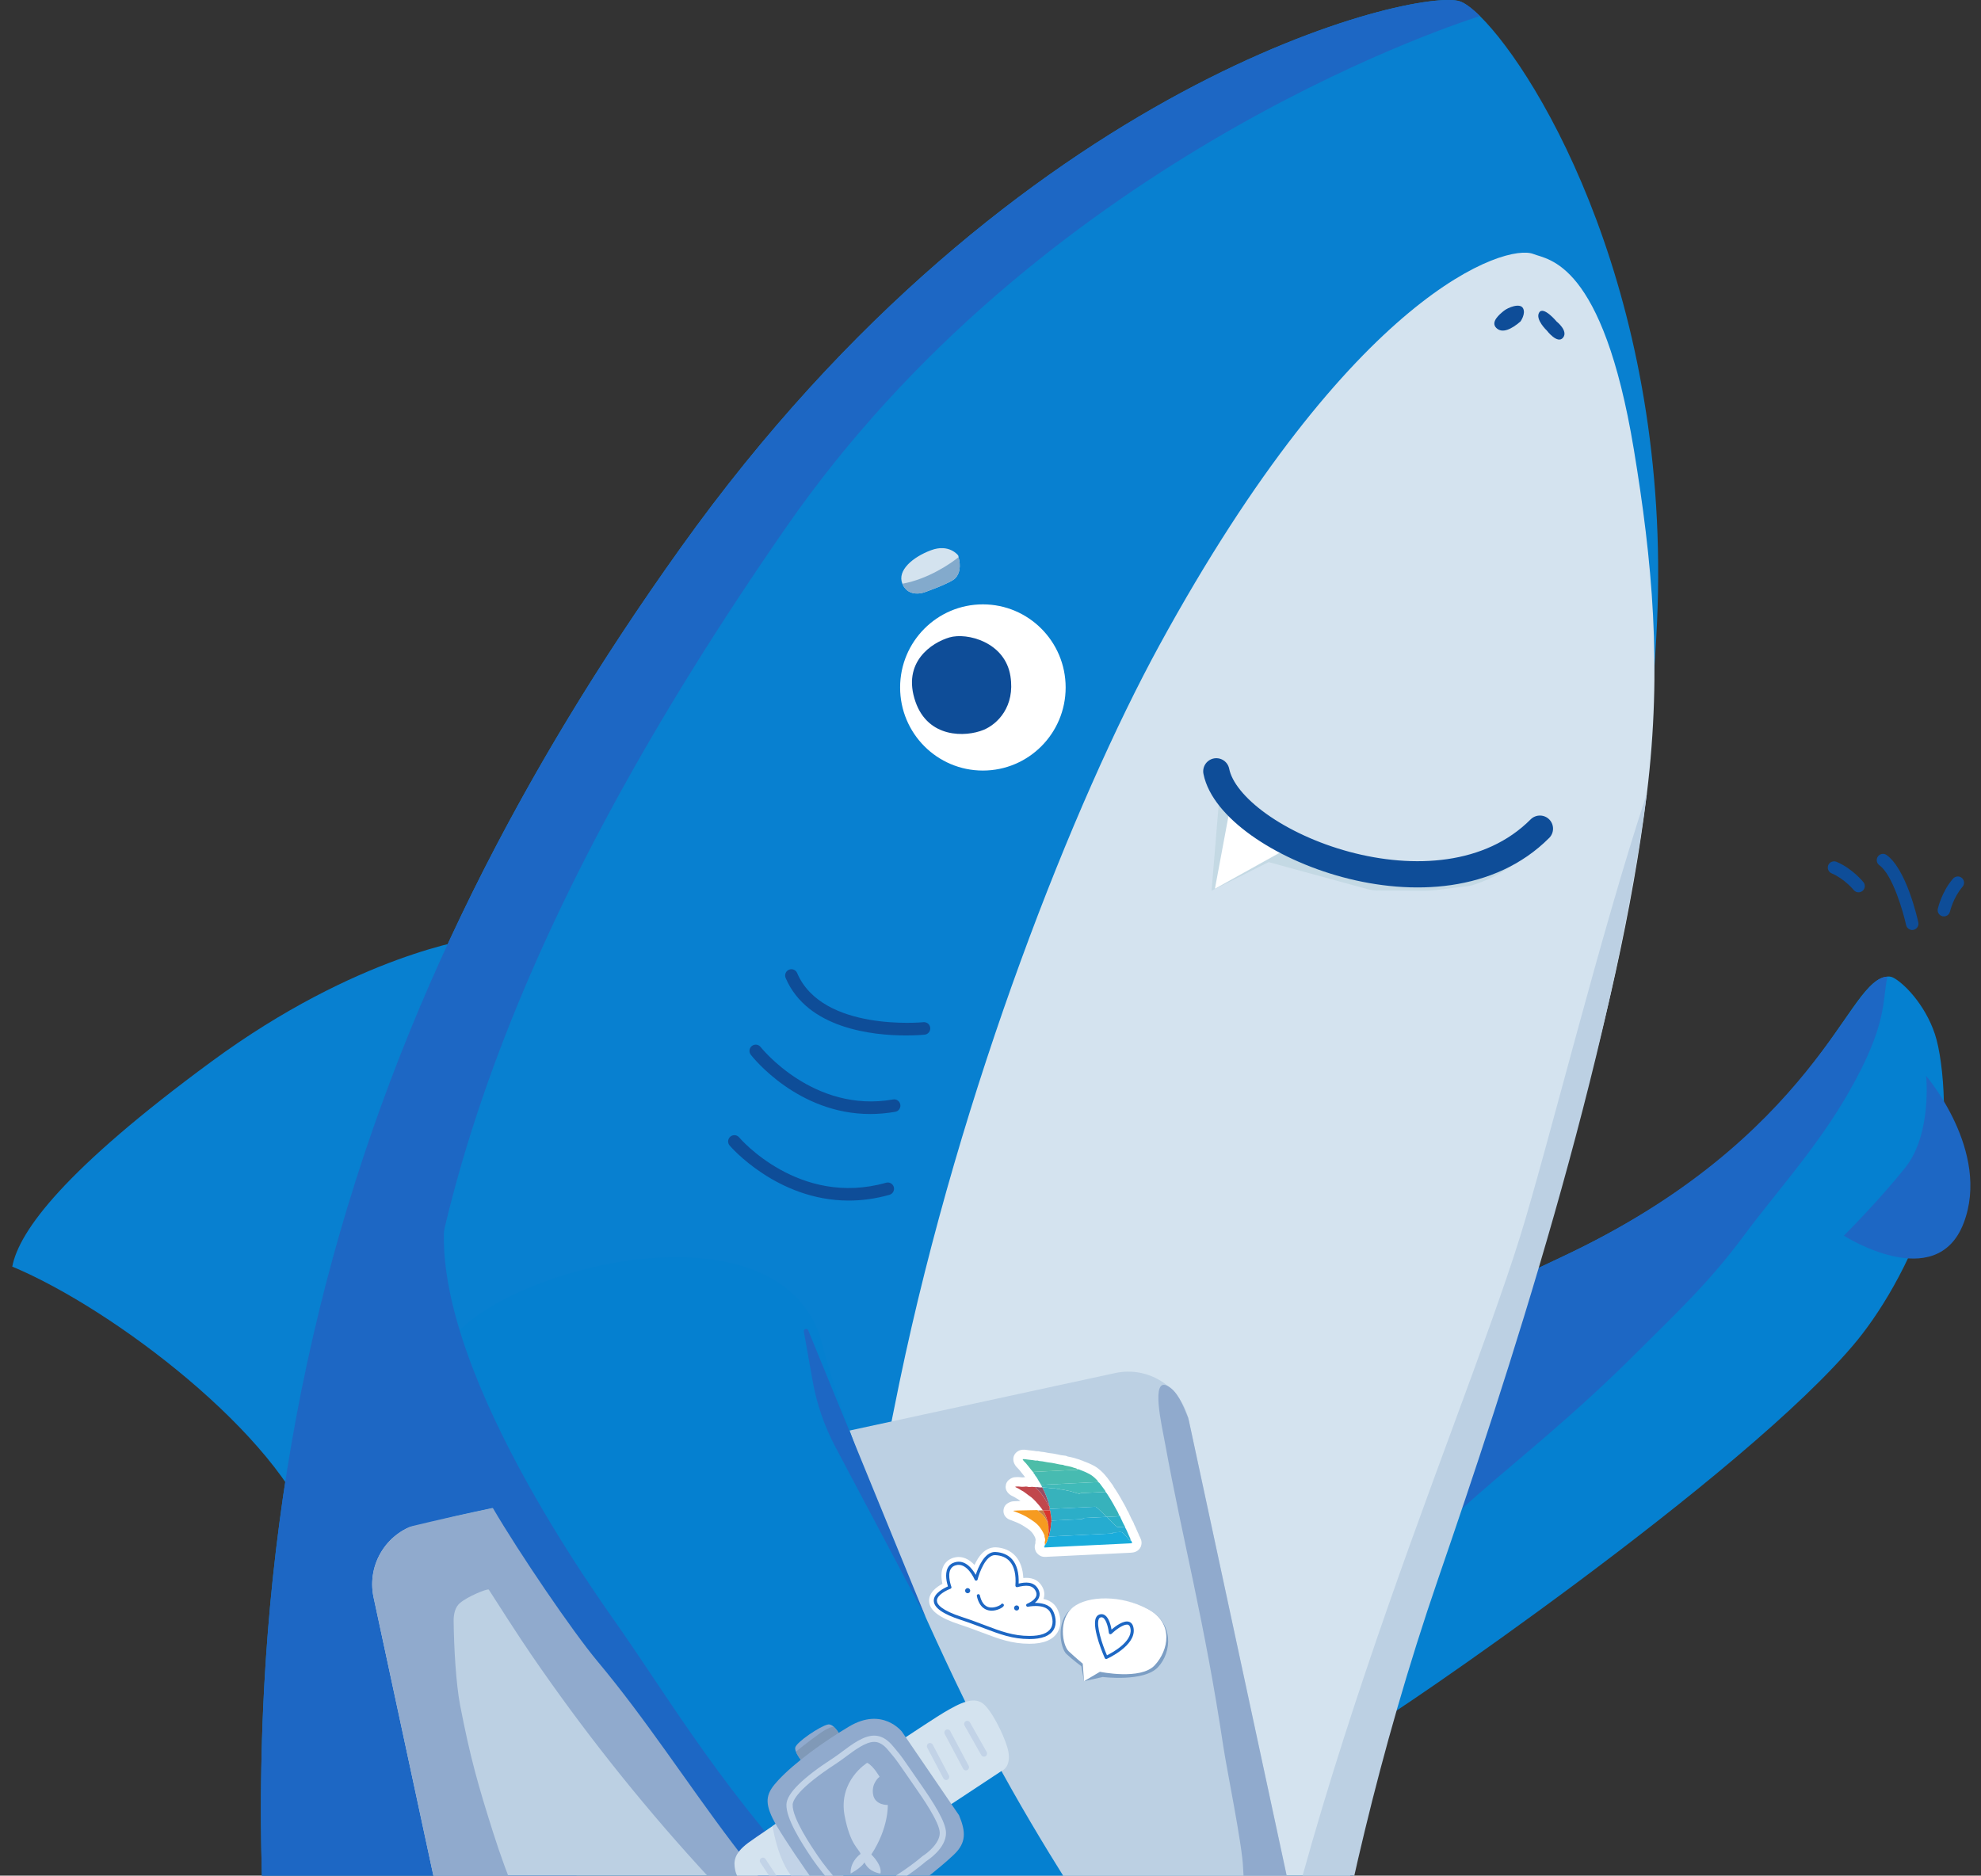 <svg width="151" height="143" viewBox="0 0 151 143" fill="none" xmlns="http://www.w3.org/2000/svg">
<rect x="0" y="0" width="151" height="143" fill="#333333" stroke="none"/>
<g clip-path="url(#clip0_25769_518)">
<path d="M104.834 131.434C105.282 131.396 133.158 112.473 141.581 102.171C143.589 99.696 146.035 95.595 147.486 90.496C148.592 86.608 148.211 81.025 147.486 78.84C146.719 76.531 145.053 74.895 144.282 74.522C144.11 74.436 143.901 74.427 143.644 74.494C140.513 75.239 138.44 86.745 118.996 95.854C108.213 100.909 106.547 102.41 106.547 102.41C106.547 102.41 105.615 114.423 105.091 122.996C104.806 127.755 104.644 131.453 104.834 131.434Z" fill="#0580D0"/>
<path d="M36.069 71.571C36.069 71.571 27.253 72.743 16.103 80.945C4.954 89.146 1.454 93.833 0.935 96.567C8.713 99.821 21.289 109.455 23.882 117.006C29.327 105.68 36.069 71.571 36.069 71.571Z" fill="#0880D0"/>
<path d="M21.642 163.696C21.994 166.325 22.384 168.991 22.841 171.686C25.487 171.734 28.038 171.762 30.503 171.791C32.768 170.807 33.996 169.344 33.996 169.344C33.996 169.344 34.909 170.768 37.422 171.868C38.354 171.877 40.358 172.899 41.253 172.909C44.279 172.928 45.754 172.909 48.805 171.915C51.603 170.52 52.925 168.388 52.925 168.388C52.925 168.388 54.972 170.893 61.091 171.858H61.111C62.948 171.829 64.689 171.81 66.345 171.782C71.456 170.615 75.006 166.564 75.006 166.564C75.006 166.564 76.006 169.373 79.185 171.437C87.874 171.103 92.861 170.664 95.593 170.339C95.593 170.329 95.602 170.329 95.602 170.329C96.363 170.243 96.944 170.156 97.382 170.08C98.248 169.947 98.562 169.861 98.562 169.861C98.562 169.861 100.637 147.726 108.156 124.818C115.674 101.9 125.002 75.609 126.305 47.483C127.438 22.787 117.368 5.719 112.809 1.227C112.172 0.605 111.648 0.223 111.268 0.099C108.156 -0.943 77.557 5.824 51.888 41.758C27.495 75.906 15.046 113.57 21.642 163.696Z" fill="#0880D0"/>
<path d="M105.091 122.995C108.301 116.028 115.271 112.644 124.997 102.88C127.552 100.313 130.2 97.895 132.977 94.138C135.299 90.995 138.543 87.453 140.957 83.21C143.859 78.111 143.469 76.409 143.859 74.469C140.957 74.469 138.44 86.746 118.996 95.853C108.213 100.909 106.547 102.41 106.547 102.41C106.547 102.41 105.615 114.423 105.091 122.995Z" fill="#1D67C4"/>
<path d="M22.841 171.686C24.055 172.491 26.734 173.145 30.503 171.791C32.767 170.807 33.995 169.345 33.995 169.345C33.995 169.345 34.909 170.769 37.412 171.867H37.421C38.354 171.877 40.358 172.899 41.253 172.908C41.224 172.077 40.134 169.966 40.219 168.561C40.477 164.136 62.519 157.102 62.519 157.102C62.519 157.102 33.215 142.002 31.663 118.31C30.103 94.618 39.696 69.359 59.921 40.2C79.089 12.561 109.659 2.23 112.809 1.226C112.172 0.606 111.648 0.223 111.268 0.099C108.155 -0.943 77.556 5.824 51.888 41.758C26.219 77.693 13.771 117.527 22.841 171.686Z" fill="#1D67C4"/>
<path d="M62.395 172.03C64.042 172.097 66.345 171.782 67.678 171.399C72.065 169.928 75.006 166.563 75.006 166.563C75.006 166.563 75.987 169.335 79.118 171.39C85.85 173.547 87.059 173.569 92.536 172.254C93.028 172.136 94.707 170.721 95.135 170.692C95.307 170.568 95.449 170.453 95.592 170.338C95.592 170.329 95.602 170.329 95.602 170.329C96.297 169.756 96.658 169.345 96.658 169.345C96.658 169.345 96.906 169.641 97.382 170.081C97.515 170.204 97.667 170.338 97.838 170.482C98.524 170.434 98.895 170.396 98.895 170.396C98.895 170.396 101.36 139.698 110.735 114.449C116.788 98.126 123.361 78.177 125.531 60.506C126.721 50.834 125.924 42.638 124.535 34.246C122.155 19.891 117.987 19.815 116.883 19.366C114.837 18.544 103.139 22.147 88.359 49.222C81.897 61.073 73.255 82.815 68.563 105.379C62.538 134.385 61.035 165.053 62.395 172.03Z" fill="#D4E3EF"/>
<path d="M68.61 52.413C68.61 55.912 71.435 58.748 74.919 58.748C78.403 58.748 81.228 55.912 81.228 52.413C81.228 48.914 78.403 46.077 74.919 46.077C71.435 46.077 68.61 48.914 68.61 52.413Z" fill="white"/>
<path d="M74.966 55.648C76.031 55.213 77.386 53.869 77.019 51.547C76.609 48.947 73.713 48.206 72.374 48.596C71.034 48.987 68.73 50.474 69.781 53.5C70.753 56.299 73.61 56.202 74.966 55.648Z" fill="#0E4D98"/>
<path d="M68.782 44.504C68.791 44.523 68.791 44.532 68.801 44.552C69.277 45.593 70.448 45.163 70.448 45.163C70.448 45.163 72.484 44.455 72.827 44.074C73.16 43.71 73.246 43.156 73.065 42.478C73.065 42.439 73.055 42.392 73.036 42.344C73.036 42.344 72.351 41.426 70.961 41.952C69.6 42.459 68.363 43.481 68.782 44.504Z" fill="#D4E3EF"/>
<path d="M69.056 78.944C69.859 78.944 70.398 78.893 70.481 78.884C70.742 78.857 70.933 78.622 70.905 78.36C70.879 78.098 70.659 77.908 70.384 77.933C70.309 77.942 62.67 78.665 60.761 74.184C60.658 73.94 60.376 73.828 60.136 73.932C59.895 74.035 59.782 74.316 59.885 74.559C61.539 78.44 66.561 78.944 69.056 78.944Z" fill="#0E4D98"/>
<path d="M66.334 84.933C66.943 84.933 67.579 84.881 68.239 84.764C68.498 84.718 68.671 84.472 68.625 84.211C68.581 83.951 68.332 83.772 68.073 83.824C62.009 84.89 58.019 79.877 57.98 79.827C57.818 79.618 57.52 79.582 57.312 79.744C57.104 79.907 57.067 80.206 57.229 80.415C57.387 80.618 60.806 84.933 66.334 84.933Z" fill="#0E4D98"/>
<path d="M64.698 91.532C65.674 91.532 66.711 91.401 67.799 91.093C68.053 91.02 68.2 90.756 68.129 90.502C68.057 90.248 67.794 90.101 67.541 90.172C60.906 92.052 56.386 86.77 56.341 86.716C56.172 86.514 55.871 86.489 55.67 86.658C55.469 86.829 55.444 87.13 55.613 87.332C55.654 87.382 59.211 91.532 64.698 91.532Z" fill="#0E4D98"/>
<path d="M97.443 64.057L92.908 67.198L93.226 60.886L97.443 64.057Z" fill="white"/>
<path d="M28.475 121.779L36.366 158.506C36.918 161.068 39.43 162.692 41.99 162.148L54.42 159.453L68.125 156.481C68.125 156.49 68.125 156.49 68.135 156.481L73.293 155.372L90.367 151.673L94.888 150.689C97.439 150.135 99.067 147.602 98.514 145.041L90.624 108.323C90.605 108.247 90.587 108.17 90.568 108.094C89.92 105.666 87.484 104.146 85.009 104.681L38.887 114.668L32.101 116.141C29.55 116.695 27.933 119.218 28.475 121.779Z" fill="#BCD0E3"/>
<path d="M45.158 126.644C52.601 135.541 59.549 147.21 68.029 152.935C72.292 155.811 80.211 157.79 84.57 157.36C86.026 157.217 87.083 156.806 87.473 156.06C89.025 153.107 80.564 144.477 72.768 128.068C64.85 111.409 62.718 102.627 62.718 102.627C60.148 92.105 41.875 95.717 35.65 100.859C34.527 101.796 33.804 102.77 33.623 103.726C32.795 108.16 41.094 121.779 45.158 126.644Z" fill="#0580D0"/>
<path d="M93.737 170.778C94.241 170.75 94.707 170.72 95.136 170.692C95.307 170.567 95.449 170.453 95.592 170.339C95.592 170.328 95.602 170.328 95.602 170.328C96.297 169.755 96.659 169.344 96.659 169.344C96.659 169.344 96.906 169.641 97.382 170.08C97.515 170.205 97.667 170.339 97.838 170.481H97.848C98.524 170.434 98.895 170.395 98.895 170.395C98.895 170.395 100.353 147.306 109.634 120.332C114.729 105.521 122.802 81.127 125.531 60.506C122.057 70.932 117.927 87.679 115.865 94.289C110.99 109.926 96.81 141.343 93.737 170.778Z" fill="#BCD0E3"/>
<path d="M117.908 25.204C117.908 25.204 117 24.347 117.324 23.826C117.649 23.305 118.653 24.515 118.653 24.515C118.653 24.515 119.561 25.226 119.14 25.747C118.718 26.267 117.908 25.204 117.908 25.204Z" fill="#0E4D98"/>
<path d="M115.898 24.51C115.898 24.51 116.32 23.924 116.092 23.501C115.865 23.077 114.958 23.436 114.634 23.696C114.31 23.956 113.597 24.542 114.05 24.998C114.504 25.454 115.218 25.095 115.898 24.51Z" fill="#0E4D98"/>
<path d="M94.755 142.436C94.831 144.596 95.49 147.122 92.499 148.472C90.734 149.269 89.18 150.55 86.879 152.433L94.888 150.689C97.439 150.135 99.066 147.602 98.514 145.041L90.624 108.323C90.605 108.246 90.586 108.17 90.567 108.093C90.132 107.017 89.75 106.106 89.043 105.69C87.658 104.877 88.576 108.769 88.805 110.04C90.156 117.475 91.816 123.602 93.242 133.123C93.513 134.938 94.698 140.677 94.755 142.436Z" fill="#90AACD"/>
<path d="M28.475 121.779L36.365 158.506C36.918 161.068 39.43 162.692 41.99 162.148L54.42 159.453C48.86 157.971 44.193 155.454 41.771 149.8C40.105 146.561 38.688 143.187 37.584 139.698C36.442 136.095 35.844 134.002 35.075 130.025C34.756 128.378 34.6 125.588 34.578 123.581C34.572 123.09 34.684 122.496 35.093 122.19C35.615 121.739 37.133 121.098 37.257 121.193C37.862 122.148 39.573 124.809 40.477 126.127C48.243 137.471 57.551 147.717 68.125 156.481C68.125 156.49 68.125 156.49 68.135 156.481L73.293 155.372C73.236 154.856 73.017 154.369 72.608 154.034C69.514 151.511 66.507 148.873 63.624 146.111C53.954 136.841 45.636 126.261 38.887 114.668L32.101 116.141C29.55 116.695 27.933 119.218 28.475 121.779Z" fill="#90AACD"/>
<path d="M45.531 126.644C52.973 135.541 57.914 145.991 68.401 152.935C72.689 155.774 80.583 157.79 84.942 157.359C81.116 156.968 72.736 155.038 66.026 148.185C55.938 137.902 52.107 131.179 47.348 124.296C45.827 122.098 32.525 103.901 33.938 92.618C33.575 94.56 26.096 111.505 28.42 116.212C28.968 117.323 29.26 116.697 37.561 114.959C39.617 118.478 43.667 124.412 45.531 126.644Z" fill="#1D67C4"/>
<path d="M60.613 133.249V133.258C60.607 133.345 60.62 133.44 60.671 133.543C60.819 133.949 61.255 134.431 61.255 134.431L63.882 132.781L64.18 132.588C64.18 132.588 64.139 132.494 64.068 132.362C63.965 132.155 63.774 131.847 63.557 131.654C63.42 131.525 63.265 131.444 63.104 131.479C62.546 131.584 60.684 132.826 60.613 133.249Z" fill="#90AACD"/>
<path d="M60.671 133.543C60.818 133.949 61.254 134.431 61.254 134.431L63.883 132.781L64.152 132.589L64.068 132.362C63.965 132.156 63.774 131.847 63.558 131.654C63.196 131.647 62.665 132.011 61.783 132.672C61.459 132.923 60.995 133.274 60.671 133.543Z" fill="#8099B7"/>
<path d="M56.038 142.566C56.162 143.215 56.685 143.913 57.932 145.261C59.188 146.599 60.187 145.691 60.187 145.691L61.853 144.592L63.09 143.77L76.348 135.016C76.348 135.016 77.081 134.758 76.862 133.544C76.738 132.818 75.872 130.849 75.091 130.027C74.312 129.196 73.102 129.893 71.979 130.543C71.18 131.002 64.49 135.445 60.311 138.255C59.788 138.609 59.302 138.934 58.884 139.22C57.922 139.871 57.246 140.339 57.027 140.501C55.952 141.304 55.904 141.916 56.038 142.566Z" fill="#D4E3EF"/>
<path d="M58.883 139.221C59.008 139.947 59.293 141.218 59.835 142.26C60.445 143.425 61.415 144.286 61.853 144.592L63.09 143.77L60.311 138.255C59.787 138.609 59.302 138.934 58.883 139.221Z" fill="#C2D3E7"/>
<path d="M73.104 138.4L68.75 132.025C68.75 132.025 67.27 130.111 64.721 131.63C62.738 132.811 60.586 134.367 59.325 135.72C58.45 136.66 58.238 137.271 58.886 138.619C59.57 140.04 63.194 145.194 63.813 145.777C64.504 146.428 65.715 146.341 67.486 145.343C69.258 144.345 71.764 142.305 72.715 141.394C73.666 140.483 73.623 139.658 73.104 138.4Z" fill="#90AACD"/>
<path d="M66.622 132.803C67.19 132.803 67.55 133.244 67.841 133.6L67.965 133.75C68.29 134.128 68.562 134.523 69.012 135.18C69.207 135.464 69.433 135.796 69.712 136.193C70.287 137.016 71.633 138.944 71.633 139.746C71.633 140.526 70.702 141.272 70.344 141.494L70.312 141.517C68.793 142.825 65.971 144.497 65.282 144.497C64.721 144.497 63.181 142.738 62.324 141.477C61.843 140.767 60.379 138.609 60.421 137.586C60.433 137.283 60.783 136.371 63.769 134.435C63.983 134.296 64.219 134.12 64.469 133.935C65.146 133.43 65.988 132.803 66.622 132.803ZM65.282 144.975C66.145 144.975 69.102 143.185 70.609 141.891C70.783 141.78 72.109 140.895 72.109 139.746C72.109 138.908 71.144 137.412 70.102 135.919C69.825 135.523 69.598 135.193 69.405 134.91C68.945 134.24 68.668 133.835 68.325 133.438L68.209 133.296C67.892 132.91 67.415 132.325 66.622 132.325C65.831 132.325 64.956 132.976 64.185 133.551C63.944 133.73 63.716 133.9 63.511 134.034C61.178 135.545 59.978 136.735 59.945 137.566C59.901 138.625 61.058 140.458 61.93 141.745C61.953 141.778 64.156 144.975 65.282 144.975Z" fill="#C2D3E7"/>
<path d="M66.101 134.399C66.101 134.399 63.863 135.759 64.385 138.457C64.817 140.691 65.473 140.941 65.595 141.342C64.731 142.014 64.839 142.839 64.839 142.839C64.839 142.839 65.595 142.449 65.897 141.993C66.243 142.755 67.108 142.839 67.108 142.839C67.108 142.839 67.324 142.318 66.416 141.386C67.756 139.346 67.67 137.61 67.67 137.61C67.67 137.61 66.675 137.654 66.546 136.785C66.416 135.918 67.043 135.462 67.043 135.462C67.043 135.462 66.564 134.616 66.101 134.399Z" fill="#C2D3E7"/>
<path d="M75.002 133.93C75.042 133.93 75.082 133.92 75.118 133.899C75.233 133.834 75.273 133.688 75.209 133.574L73.934 131.318C73.87 131.203 73.726 131.164 73.61 131.227C73.496 131.292 73.456 131.438 73.52 131.553L74.794 133.808C74.838 133.886 74.919 133.93 75.002 133.93Z" fill="#C2D3E7"/>
<path d="M73.625 134.976C73.664 134.976 73.701 134.967 73.737 134.949C73.853 134.886 73.897 134.741 73.836 134.625L72.43 131.978C72.369 131.86 72.223 131.819 72.108 131.879C71.992 131.941 71.949 132.086 72.01 132.201L73.415 134.849C73.458 134.93 73.54 134.976 73.625 134.976Z" fill="#C2D3E7"/>
<path d="M72.119 135.71C72.156 135.71 72.194 135.701 72.23 135.682C72.347 135.62 72.39 135.477 72.329 135.359L71.097 133.014C71.035 132.898 70.891 132.853 70.774 132.915C70.658 132.977 70.615 133.121 70.676 133.239L71.908 135.583C71.95 135.663 72.033 135.71 72.119 135.71Z" fill="#C2D3E7"/>
<path d="M59.615 144.311C59.661 144.311 59.706 144.298 59.747 144.271C59.856 144.198 59.886 144.05 59.813 143.94L58.35 141.733C58.277 141.623 58.131 141.595 58.02 141.667C57.91 141.739 57.882 141.888 57.954 141.998L59.417 144.205C59.462 144.274 59.538 144.311 59.615 144.311Z" fill="#C2D3E7"/>
<path d="M78.61 114.152C78.536 114.091 78.451 114.041 78.374 113.983C78.253 113.894 78.137 113.799 78.013 113.714C77.942 113.664 77.852 113.637 77.783 113.584C77.67 113.499 77.538 113.45 77.416 113.384C77.404 113.377 77.395 113.366 77.385 113.358C77.396 113.351 77.405 113.34 77.417 113.338C77.437 113.334 77.458 113.337 77.478 113.334C77.665 113.312 77.848 113.374 78.037 113.35C78.145 113.335 78.256 113.322 78.373 113.362C78.455 113.391 78.562 113.354 78.657 113.356C78.755 113.358 78.852 113.372 78.949 113.38C79.115 113.358 79.277 113.431 79.443 113.395C79.413 113.331 79.382 113.267 79.352 113.204C79.322 113.152 79.296 113.097 79.262 113.047C79.136 112.867 79.061 112.658 78.906 112.494C78.896 112.398 78.772 112.36 78.772 112.258C78.758 112.242 78.742 112.227 78.729 112.21C78.485 111.933 78.286 111.621 78.014 111.364C77.992 111.343 77.986 111.31 77.966 111.288C77.938 111.257 77.947 111.248 77.983 111.245C78.102 111.236 78.219 111.265 78.335 111.278C78.467 111.292 78.602 111.308 78.736 111.323C78.846 111.336 78.954 111.378 79.068 111.349C79.237 111.413 79.422 111.396 79.596 111.439C79.775 111.484 79.961 111.499 80.144 111.525C80.442 111.566 80.726 111.666 81.028 111.683C81.146 111.751 81.285 111.745 81.413 111.78C81.54 111.815 81.676 111.831 81.794 111.883C81.906 111.931 82.043 111.924 82.133 112.018C82.224 112.001 82.291 112.055 82.368 112.082C82.606 112.164 82.835 112.266 83.052 112.384C83.29 112.514 83.528 112.736 83.698 112.936C83.708 112.948 83.701 112.974 83.702 112.993C83.739 113.018 83.785 113.037 83.811 113.071C83.952 113.254 84.089 113.441 84.225 113.629C84.249 113.662 84.257 113.706 84.273 113.745C84.347 113.817 84.395 113.905 84.45 113.989C84.72 114.401 84.953 114.831 85.19 115.26C85.236 115.344 85.267 115.436 85.304 115.525C85.376 115.585 85.399 115.675 85.434 115.752C85.537 115.97 85.633 116.191 85.758 116.398C85.759 116.418 85.753 116.441 85.762 116.456C85.884 116.658 85.962 116.878 86.059 117.09C86.108 117.198 86.176 117.305 86.178 117.43C86.238 117.462 86.263 117.512 86.269 117.576C86.271 117.597 86.296 117.616 86.31 117.637C86.28 117.645 86.25 117.655 86.22 117.661C86.2 117.665 86.178 117.664 86.158 117.665C84.019 117.769 81.879 117.872 79.739 117.976C79.699 117.978 79.656 117.985 79.617 117.979C79.602 117.977 79.577 117.938 79.582 117.928C79.596 117.901 79.622 117.876 79.648 117.855C79.678 117.832 79.562 117.8 79.655 117.785C79.651 117.695 79.612 117.589 79.649 117.517C79.731 117.351 79.587 117.216 79.617 117.064C79.474 116.736 79.296 116.43 79.024 116.181C78.856 116.028 78.664 115.906 78.474 115.781C78.262 115.641 78.04 115.523 77.806 115.422C77.634 115.349 77.458 115.282 77.283 115.213C77.265 115.207 77.246 115.203 77.228 115.198C77.244 115.19 77.26 115.177 77.276 115.175C77.392 115.168 77.508 115.161 77.624 115.158C78.104 115.147 78.583 115.137 79.062 115.129C79.081 115.128 79.099 115.151 79.118 115.163C79.24 115.157 79.363 115.151 79.487 115.145C79.392 115.015 79.305 114.882 79.197 114.759C79.011 114.547 78.829 114.333 78.61 114.152Z" fill="white"/>
<path d="M85.237 116.99L80.372 117.227C80.36 117.16 80.343 117.103 80.33 117.06C80.329 116.962 80.31 116.867 80.271 116.777C80.105 116.393 79.916 116.088 79.685 115.834C79.877 115.778 80.04 115.643 80.129 115.457C80.243 115.22 80.219 114.939 80.065 114.726L80.007 114.645C79.921 114.522 79.833 114.399 79.731 114.284C79.676 114.22 79.623 114.16 79.57 114.1C79.579 114.098 79.59 114.096 79.599 114.094C79.812 114.046 79.992 113.903 80.086 113.707C80.181 113.508 80.181 113.279 80.086 113.081L79.999 112.899C79.993 112.887 79.956 112.819 79.949 112.808C79.917 112.747 79.882 112.686 79.841 112.629C79.811 112.586 79.784 112.533 79.754 112.48C79.703 112.387 79.642 112.277 79.56 112.164C79.679 112.188 79.799 112.204 79.918 112.218L80.046 112.235C80.148 112.25 80.25 112.273 80.351 112.296C80.516 112.333 80.681 112.368 80.85 112.387C80.972 112.431 81.082 112.448 81.164 112.461L81.392 112.512C81.434 112.52 81.475 112.526 81.514 112.542C81.583 112.572 81.659 112.593 81.735 112.612C81.833 112.679 81.946 112.719 82.062 112.731C82.087 112.742 82.11 112.751 82.133 112.759C82.338 112.83 82.53 112.917 82.714 113.015C82.812 113.069 82.935 113.167 83.051 113.288C83.104 113.406 83.189 113.508 83.296 113.582C83.299 113.585 83.303 113.588 83.309 113.591C83.412 113.728 83.514 113.866 83.616 114.006C83.66 114.097 83.723 114.208 83.778 114.261C83.781 114.265 83.851 114.379 83.854 114.382C84.095 114.751 84.306 115.136 84.518 115.52L84.565 115.606C84.582 115.639 84.594 115.673 84.607 115.706C84.609 115.712 84.647 115.803 84.65 115.809C84.677 115.873 84.713 115.933 84.758 115.987L84.837 116.16C84.908 116.313 84.979 116.466 85.059 116.615C85.078 116.691 85.11 116.762 85.157 116.835C85.186 116.884 85.212 116.935 85.237 116.99ZM79.657 118.698C79.703 118.698 79.738 118.694 79.762 118.693L86.193 118.38C86.235 118.378 86.338 118.369 86.378 118.359C86.396 118.356 86.443 118.345 86.489 118.331C86.714 118.263 86.904 118.086 86.977 117.862C87.04 117.667 87.026 117.453 86.928 117.277C86.904 117.213 86.875 117.152 86.838 117.096C86.804 116.988 86.76 116.899 86.728 116.835L86.631 116.615C86.574 116.483 86.518 116.351 86.45 116.222C86.433 116.155 86.406 116.09 86.37 116.029C86.278 115.877 86.205 115.716 86.131 115.555L86.081 115.447C86.046 115.364 86.002 115.255 85.921 115.145C85.88 115.045 85.849 114.977 85.813 114.912L85.768 114.829C85.538 114.412 85.308 113.994 85.047 113.595C84.998 113.518 84.951 113.444 84.896 113.372C84.877 113.327 84.849 113.274 84.812 113.22C84.663 113.014 84.522 112.822 84.376 112.633C84.36 112.612 84.337 112.587 84.31 112.562C84.29 112.532 84.268 112.502 84.243 112.473C84.087 112.29 83.774 111.961 83.391 111.753C83.133 111.614 82.866 111.496 82.601 111.405C82.556 111.383 82.478 111.345 82.376 111.321C82.258 111.264 82.151 111.238 82.085 111.222C81.957 111.172 81.828 111.139 81.696 111.111L81.599 111.088C81.531 111.069 81.456 111.056 81.381 111.045C81.284 110.989 81.179 110.973 81.067 110.967C80.929 110.959 80.796 110.927 80.661 110.896C80.522 110.865 80.384 110.836 80.243 110.815L80.095 110.796C79.986 110.782 79.875 110.77 79.766 110.743C79.661 110.717 79.55 110.703 79.438 110.691C79.396 110.688 79.353 110.687 79.313 110.676C79.222 110.648 79.096 110.634 78.99 110.64C78.909 110.624 78.862 110.616 78.814 110.611L78.41 110.565C78.231 110.538 78.094 110.516 77.927 110.53C77.655 110.551 77.385 110.74 77.285 110.996C77.2 111.215 77.239 111.484 77.369 111.683C77.397 111.733 77.448 111.815 77.533 111.893C77.668 112.019 77.784 112.174 77.903 112.326C77.98 112.424 78.057 112.523 78.138 112.62C78.063 112.623 77.999 112.632 77.946 112.639C77.907 112.646 77.867 112.633 77.828 112.629C77.718 112.618 77.565 112.603 77.394 112.622C77.351 112.623 77.325 112.625 77.283 112.633C77.172 112.655 77.044 112.716 76.955 112.786C76.766 112.913 76.665 113.108 76.654 113.336C76.644 113.562 76.757 113.768 76.933 113.913C76.962 113.937 77.023 113.984 77.056 114.003L77.224 114.089C77.268 114.11 77.314 114.127 77.353 114.157C77.441 114.225 77.534 114.27 77.594 114.3C77.668 114.345 77.729 114.391 77.788 114.437C77.728 114.439 77.668 114.441 77.607 114.442C77.481 114.444 77.356 114.452 77.23 114.461C77.115 114.467 76.972 114.517 76.873 114.576C76.608 114.702 76.471 114.965 76.491 115.259C76.51 115.553 76.733 115.792 77.014 115.881L77.169 115.939C77.288 115.985 77.408 116.031 77.525 116.081C77.725 116.167 77.907 116.264 78.083 116.38C78.28 116.51 78.42 116.599 78.543 116.712C78.681 116.838 78.796 117.001 78.905 117.227C78.914 117.292 78.926 117.349 78.941 117.396C78.921 117.489 78.918 117.576 78.921 117.648C78.919 117.655 78.918 117.662 78.918 117.669C78.843 117.865 78.858 118.097 78.955 118.282C79.058 118.478 79.276 118.647 79.494 118.685C79.558 118.694 79.613 118.698 79.657 118.698Z" fill="white"/>
<path d="M85.305 115.525C85.267 115.437 85.236 115.344 85.189 115.26C84.954 114.831 84.72 114.401 84.451 113.989C84.395 113.905 84.347 113.817 84.273 113.745C83.687 113.773 83.101 113.801 82.515 113.83C82.468 113.832 82.402 113.817 82.375 113.84C82.265 113.933 82.165 113.852 82.063 113.836C81.99 113.825 81.922 113.789 81.849 113.768C81.645 113.706 81.439 113.648 81.225 113.616C81.092 113.595 80.964 113.551 80.826 113.558C80.747 113.486 80.639 113.548 80.545 113.503C80.458 113.463 80.34 113.486 80.237 113.471C80.133 113.458 80.023 113.462 79.927 113.439C79.846 113.42 79.771 113.43 79.694 113.421C79.611 113.412 79.527 113.404 79.444 113.395C79.505 113.518 79.571 113.639 79.624 113.765C79.702 113.946 79.783 114.128 79.839 114.316C79.888 114.479 79.974 114.634 79.964 114.81C79.978 114.823 79.993 114.835 80.007 114.847C80.01 114.899 80.012 114.951 80.015 115.003C80.065 115.04 80.124 115.037 80.184 115.034C80.506 115.017 80.827 115.002 81.149 114.987C81.901 114.95 82.653 114.913 83.406 114.877C83.463 114.875 83.519 114.864 83.575 114.911C83.852 115.143 84.1 115.403 84.365 115.649L84.406 115.647C84.661 115.634 84.917 115.62 85.173 115.61C85.238 115.607 85.29 115.593 85.305 115.525Z" fill="#37B2BC"/>
<path d="M84.406 115.647L84.364 115.649C83.805 115.676 83.245 115.703 82.685 115.731C82.641 115.733 82.578 115.738 82.558 115.765C82.506 115.83 82.44 115.819 82.374 115.823C81.63 115.859 80.886 115.895 80.141 115.931L80.147 116.048C80.134 116.062 80.121 116.075 80.108 116.089C80.112 116.199 80.101 116.309 80.091 116.42C80.074 116.602 80.03 116.776 79.986 116.951C79.97 117.016 79.963 117.082 79.953 117.148C81.032 117.096 82.111 117.043 83.19 116.991C83.695 116.967 84.2 116.942 84.705 116.917C84.745 116.915 84.817 116.914 84.819 116.902C84.845 116.782 84.945 116.837 85.012 116.827C85.093 116.814 85.177 116.822 85.257 116.811C85.423 116.791 85.579 116.786 85.66 116.964C85.669 116.986 85.698 117 85.719 117.017C85.833 117.112 85.921 117.227 86.013 117.34C86.05 117.385 86.092 117.451 86.178 117.43C86.177 117.305 86.108 117.198 86.059 117.09C85.962 116.878 85.884 116.658 85.762 116.456C85.753 116.441 85.759 116.418 85.758 116.399C85.595 116.407 85.431 116.411 85.269 116.425C85.196 116.43 85.141 116.417 85.089 116.366C84.945 116.225 84.787 116.097 84.655 115.947C84.587 115.87 84.511 115.802 84.44 115.73C84.42 115.709 84.416 115.674 84.406 115.647Z" fill="#26ACD0"/>
<path d="M86.178 117.43C86.092 117.451 86.05 117.385 86.013 117.34C85.921 117.227 85.833 117.112 85.719 117.017C85.698 117 85.669 116.986 85.66 116.964C85.579 116.786 85.423 116.791 85.258 116.811C85.177 116.822 85.093 116.814 85.012 116.826C84.945 116.836 84.845 116.782 84.819 116.903C84.817 116.914 84.745 116.915 84.705 116.917C84.2 116.942 83.695 116.966 83.19 116.991C82.111 117.043 81.032 117.096 79.953 117.148L79.912 117.149C79.901 117.203 79.896 117.257 79.877 117.308C79.816 117.471 79.77 117.643 79.655 117.785C79.562 117.8 79.678 117.832 79.648 117.855C79.622 117.876 79.597 117.901 79.582 117.928C79.577 117.938 79.602 117.977 79.617 117.979C79.657 117.985 79.699 117.978 79.739 117.976C81.879 117.872 84.019 117.769 86.158 117.665C86.179 117.664 86.2 117.665 86.22 117.661C86.251 117.655 86.28 117.645 86.31 117.637C86.296 117.616 86.272 117.597 86.269 117.576C86.263 117.512 86.238 117.462 86.178 117.43Z" fill="#1AACDB"/>
<path d="M78.772 112.259C78.773 112.36 78.896 112.399 78.907 112.495C79.061 112.658 79.135 112.868 79.262 113.048C79.296 113.096 79.323 113.152 79.352 113.204C80.802 113.134 82.252 113.064 83.702 112.993C83.701 112.974 83.709 112.949 83.698 112.936C83.527 112.737 83.29 112.514 83.052 112.385C82.835 112.267 82.606 112.165 82.369 112.082C82.291 112.055 82.224 112.001 82.133 112.018C82.112 112.094 82.044 112.059 82 112.061C81.003 112.112 80.005 112.16 79.008 112.208C78.939 112.211 78.871 112.213 78.802 112.22C78.791 112.221 78.782 112.245 78.772 112.259Z" fill="#47BBB1"/>
<path d="M83.702 112.993C82.252 113.064 80.802 113.134 79.352 113.205C79.383 113.268 79.413 113.331 79.444 113.395C79.527 113.403 79.61 113.412 79.694 113.422C79.771 113.43 79.846 113.421 79.927 113.44C80.022 113.462 80.133 113.458 80.237 113.472C80.34 113.486 80.458 113.463 80.545 113.504C80.64 113.548 80.746 113.486 80.826 113.558C80.963 113.551 81.092 113.595 81.225 113.615C81.439 113.649 81.645 113.706 81.85 113.768C81.922 113.789 81.99 113.825 82.064 113.836C82.165 113.851 82.265 113.933 82.374 113.84C82.403 113.816 82.467 113.833 82.515 113.83C83.101 113.801 83.687 113.773 84.273 113.744C84.257 113.706 84.249 113.662 84.225 113.629C84.09 113.441 83.952 113.255 83.811 113.071C83.785 113.037 83.739 113.019 83.702 112.993Z" fill="#40BAB8"/>
<path d="M78.772 112.259C78.782 112.245 78.791 112.221 78.802 112.22C78.871 112.213 78.939 112.211 79.008 112.208C80.005 112.16 81.003 112.112 82 112.061C82.044 112.059 82.112 112.094 82.133 112.018C82.043 111.924 81.906 111.932 81.795 111.883C81.676 111.83 81.54 111.814 81.413 111.779C81.285 111.744 81.146 111.751 81.028 111.682C80.726 111.666 80.441 111.567 80.144 111.525C79.961 111.5 79.775 111.484 79.595 111.439C79.422 111.395 79.237 111.412 79.068 111.349C78.954 111.377 78.846 111.336 78.736 111.323C78.602 111.308 78.467 111.291 78.334 111.277C78.219 111.266 78.102 111.235 77.983 111.245C77.947 111.248 77.938 111.258 77.965 111.288C77.986 111.31 77.993 111.344 78.014 111.364C78.286 111.621 78.485 111.932 78.728 112.211C78.743 112.227 78.757 112.243 78.772 112.259Z" fill="#4DBDA8"/>
<path d="M79.655 117.786C79.77 117.643 79.816 117.472 79.878 117.308C79.897 117.257 79.901 117.203 79.912 117.15C79.875 117.011 79.941 116.876 79.933 116.739C79.928 116.623 79.912 116.507 79.92 116.392C79.928 116.275 79.861 116.175 79.86 116.062C79.78 116.047 79.83 115.985 79.813 115.948C79.799 115.938 79.778 115.932 79.772 115.918C79.663 115.689 79.508 115.496 79.301 115.337C79.233 115.286 79.178 115.221 79.117 115.163C79.099 115.151 79.081 115.128 79.063 115.129C78.583 115.137 78.104 115.147 77.624 115.158C77.508 115.161 77.392 115.168 77.277 115.175C77.26 115.177 77.244 115.19 77.229 115.198C77.247 115.203 77.266 115.207 77.283 115.213C77.457 115.282 77.634 115.349 77.806 115.422C78.039 115.523 78.262 115.641 78.474 115.781C78.664 115.906 78.856 116.028 79.024 116.181C79.296 116.431 79.474 116.736 79.616 117.064C79.587 117.216 79.731 117.351 79.648 117.517C79.613 117.59 79.65 117.695 79.655 117.786Z" fill="#F69B20"/>
<path d="M80.015 115.003C80.012 114.951 80.01 114.899 80.007 114.848C79.993 114.835 79.978 114.823 79.965 114.81C79.901 114.753 79.868 114.678 79.829 114.606C79.735 114.43 79.649 114.248 79.529 114.089C79.359 113.863 79.197 113.629 78.969 113.45C78.953 113.437 78.955 113.404 78.95 113.38C78.852 113.372 78.754 113.358 78.657 113.356C78.561 113.354 78.456 113.391 78.373 113.362C78.257 113.322 78.146 113.335 78.038 113.35C77.848 113.374 77.665 113.312 77.478 113.334C77.458 113.337 77.437 113.334 77.417 113.338C77.406 113.34 77.396 113.351 77.385 113.358C77.396 113.366 77.404 113.377 77.415 113.384C77.538 113.45 77.67 113.499 77.782 113.584C77.851 113.637 77.941 113.664 78.013 113.714C78.137 113.799 78.253 113.894 78.374 113.984C78.451 114.041 78.536 114.091 78.611 114.152C78.829 114.333 79.011 114.547 79.197 114.759C79.305 114.882 79.392 115.015 79.486 115.145C79.665 115.15 79.843 115.153 80.022 115.158C80.02 115.106 80.017 115.054 80.015 115.003Z" fill="#C1474C"/>
<path d="M84.406 115.647C84.416 115.674 84.42 115.709 84.44 115.73C84.511 115.802 84.587 115.87 84.655 115.947C84.787 116.097 84.945 116.225 85.089 116.366C85.141 116.417 85.196 116.43 85.269 116.425C85.431 116.411 85.595 116.407 85.758 116.399C85.633 116.191 85.537 115.97 85.434 115.752C85.398 115.676 85.376 115.585 85.305 115.525C85.289 115.593 85.238 115.607 85.172 115.61C84.917 115.621 84.661 115.634 84.406 115.647Z" fill="#2BB0C8"/>
<path d="M78.949 113.38C78.955 113.404 78.952 113.436 78.968 113.45C79.197 113.63 79.36 113.863 79.529 114.089C79.648 114.248 79.736 114.43 79.829 114.606C79.868 114.679 79.901 114.753 79.964 114.81C79.974 114.634 79.887 114.478 79.839 114.316C79.783 114.128 79.702 113.946 79.625 113.765C79.571 113.639 79.504 113.518 79.443 113.395C79.277 113.431 79.115 113.358 78.949 113.38Z" fill="#994C62"/>
<path d="M79.117 115.163C79.178 115.221 79.233 115.286 79.301 115.337C79.508 115.495 79.663 115.689 79.772 115.918C79.778 115.931 79.799 115.937 79.813 115.947C79.806 115.885 79.81 115.818 79.788 115.76C79.704 115.548 79.619 115.336 79.487 115.145C79.363 115.151 79.241 115.157 79.117 115.163Z" fill="#C67E44"/>
<path d="M80.015 115.003C80.017 115.054 80.02 115.106 80.022 115.158C80.034 115.162 80.055 115.165 80.056 115.17C80.068 115.343 80.091 115.513 80.127 115.684C80.144 115.764 80.137 115.848 80.142 115.932C80.886 115.895 81.63 115.859 82.375 115.823C82.44 115.819 82.506 115.83 82.557 115.765C82.578 115.738 82.641 115.733 82.685 115.731C83.245 115.702 83.805 115.676 84.365 115.648C84.1 115.403 83.852 115.143 83.575 114.911C83.519 114.864 83.463 114.875 83.406 114.877C82.653 114.913 81.901 114.95 81.148 114.987C80.827 115.002 80.506 115.017 80.184 115.034C80.124 115.037 80.065 115.04 80.015 115.003Z" fill="#2CAEC8"/>
<path d="M80.141 115.931C80.138 115.848 80.144 115.764 80.127 115.684C80.091 115.514 80.068 115.343 80.056 115.17C80.055 115.165 80.033 115.162 80.022 115.158C79.843 115.154 79.665 115.15 79.486 115.145C79.618 115.336 79.705 115.548 79.788 115.761C79.811 115.818 79.805 115.885 79.813 115.947C79.893 115.962 79.843 116.025 79.86 116.062C79.861 116.175 79.928 116.274 79.919 116.392C79.912 116.507 79.927 116.623 79.933 116.739C79.941 116.877 79.876 117.011 79.912 117.15L79.953 117.148C79.964 117.082 79.969 117.016 79.986 116.951C80.03 116.776 80.073 116.602 80.091 116.42C80.101 116.309 80.111 116.199 80.108 116.089C80.121 116.075 80.134 116.062 80.147 116.048L80.141 115.931Z" fill="#D9352D"/>
<path d="M79.86 116.062C79.843 116.024 79.892 115.961 79.814 115.947C79.831 115.984 79.781 116.047 79.86 116.062Z" fill="#C67E44"/>
<path d="M77.518 120.888C77.644 119.114 76.836 118.488 75.867 118.445C74.899 118.402 74.403 120.39 74.403 120.39C74.403 120.39 73.806 118.942 72.816 119.223C71.825 119.505 72.406 121.018 72.406 121.018C72.406 121.018 69.393 122.124 73.293 123.395C75.533 124.126 76.677 124.844 78.475 124.844C80.827 124.844 80.395 123.309 80.152 122.855C79.734 122.078 78.337 122.381 78.337 122.381C78.337 122.381 79.42 121.973 79.05 121.246C78.749 120.652 78.119 120.736 77.518 120.888Z" fill="white"/>
<path d="M78.939 122.799C79.267 122.799 79.616 122.865 79.733 123.082C79.809 123.225 79.97 123.658 79.798 123.948C79.637 124.218 79.167 124.366 78.474 124.366C77.293 124.366 76.414 124.033 75.199 123.573C74.678 123.375 74.106 123.159 73.439 122.941C71.85 122.423 71.772 122.035 71.771 122.032C71.769 121.916 72.163 121.616 72.569 121.466L73.022 121.3L72.85 120.847C72.766 120.625 72.636 120.081 72.768 119.818C72.794 119.766 72.833 119.715 72.946 119.683C73.488 119.522 73.96 120.564 73.964 120.575L74.516 121.89L74.865 120.507C75.031 119.848 75.477 118.945 75.845 118.922C76.218 118.939 76.506 119.059 76.701 119.279C76.976 119.59 77.094 120.134 77.042 120.854L76.996 121.511L77.633 121.352C78.4 121.159 78.538 121.287 78.627 121.464C78.661 121.531 78.651 121.557 78.645 121.573C78.594 121.708 78.335 121.87 78.168 121.935L78.436 122.849C78.562 122.822 78.747 122.799 78.939 122.799ZM78.474 125.322C79.546 125.322 80.266 125.024 80.615 124.438C80.975 123.832 80.816 123.085 80.571 122.629C80.34 122.198 79.941 121.992 79.538 121.903C79.642 121.62 79.621 121.318 79.474 121.029C79.128 120.349 78.516 120.256 78.001 120.31C77.967 119.606 77.769 119.048 77.411 118.643C77.044 118.229 76.518 117.996 75.888 117.967C75.065 117.969 74.582 118.656 74.28 119.314C73.89 118.887 73.348 118.576 72.687 118.763C72.338 118.863 72.072 119.079 71.917 119.391C71.696 119.832 71.752 120.376 71.834 120.752C71.399 120.981 70.808 121.412 70.82 122.049C70.833 122.765 71.572 123.337 73.146 123.851C73.797 124.063 74.355 124.274 74.863 124.467C76.123 124.945 77.12 125.322 78.474 125.322Z" fill="white"/>
<path d="M78.944 122.443C79.346 122.443 79.841 122.528 80.046 122.912C80.185 123.169 80.352 123.714 80.104 124.132C79.87 124.525 79.322 124.724 78.474 124.724C77.228 124.724 76.277 124.365 75.073 123.908C74.566 123.715 73.992 123.498 73.33 123.282C71.756 122.769 71.42 122.323 71.415 122.038C71.407 121.607 72.157 121.236 72.446 121.129C72.476 121.118 72.501 121.096 72.515 121.067C72.528 121.038 72.528 121.005 72.517 120.975C72.514 120.966 72.205 120.147 72.448 119.658C72.53 119.496 72.66 119.391 72.848 119.338C73.722 119.081 74.288 120.422 74.293 120.437C74.313 120.484 74.356 120.509 74.412 120.51C74.464 120.505 74.507 120.47 74.518 120.419C74.649 119.899 75.136 118.564 75.837 118.564C75.844 118.564 75.853 118.564 75.861 118.565C76.333 118.585 76.706 118.746 76.967 119.04C77.314 119.43 77.458 120.049 77.398 120.879C77.396 120.918 77.412 120.955 77.441 120.979C77.47 121.005 77.509 121.015 77.546 121.003C78.212 120.836 78.703 120.825 78.944 121.301C79.016 121.443 79.027 121.574 78.978 121.703C78.841 122.058 78.3 122.267 78.294 122.269C78.236 122.291 78.204 122.355 78.223 122.415C78.241 122.476 78.3 122.511 78.362 122.498C78.367 122.497 78.627 122.443 78.944 122.443ZM78.474 124.963C79.411 124.963 80.028 124.724 80.308 124.255C80.611 123.745 80.419 123.1 80.257 122.798C79.981 122.285 79.339 122.208 78.878 122.203C79.01 122.095 79.135 121.957 79.199 121.789C79.275 121.596 79.259 121.395 79.156 121.192C78.819 120.527 78.112 120.626 77.646 120.734C77.679 119.917 77.511 119.295 77.144 118.881C76.843 118.542 76.403 118.349 75.873 118.326C75.86 118.326 75.847 118.325 75.836 118.325C75.038 118.325 74.56 119.499 74.375 120.066C74.132 119.634 73.582 118.878 72.783 119.108C72.531 119.18 72.346 119.329 72.236 119.551C72.002 120.021 72.174 120.686 72.256 120.949C71.96 121.076 71.166 121.471 71.177 122.041C71.186 122.576 71.867 123.056 73.255 123.509C73.912 123.723 74.485 123.941 74.988 124.131C76.216 124.597 77.185 124.963 78.474 124.963Z" fill="#1D67C4"/>
<path d="M75.586 122.8C76.026 122.8 76.465 122.558 76.514 122.421C76.536 122.359 76.505 122.29 76.442 122.268C76.385 122.244 76.324 122.274 76.297 122.325C76.228 122.398 75.79 122.631 75.382 122.538C75.039 122.454 74.806 122.15 74.691 121.634C74.677 121.569 74.612 121.529 74.549 121.543C74.485 121.558 74.445 121.622 74.459 121.686C74.655 122.562 75.14 122.774 75.514 122.797C75.538 122.8 75.562 122.8 75.586 122.8Z" fill="#1D67C4"/>
<path d="M77.353 122.73C77.429 122.806 77.552 122.806 77.628 122.73C77.704 122.653 77.704 122.53 77.628 122.454C77.552 122.377 77.429 122.377 77.353 122.454C77.277 122.53 77.277 122.653 77.353 122.73Z" fill="#1D67C4"/>
<path d="M73.621 121.412C73.698 121.488 73.82 121.488 73.896 121.412C73.973 121.335 73.973 121.212 73.896 121.136C73.82 121.059 73.698 121.059 73.621 121.136C73.545 121.212 73.545 121.335 73.621 121.412Z" fill="#1D67C4"/>
<path d="M145.587 70.87C145.672 70.902 145.766 70.912 145.86 70.891C146.117 70.833 146.278 70.579 146.222 70.321C146.132 69.908 145.291 66.257 143.806 65.188C143.596 65.031 143.295 65.084 143.143 65.298C142.99 65.512 143.039 65.811 143.253 65.965C144.261 66.691 145.067 69.504 145.292 70.527C145.328 70.69 145.443 70.815 145.587 70.87Z" fill="#0E4D98"/>
<path d="M141.496 68.002C141.65 68.061 141.829 68.037 141.966 67.927C142.17 67.761 142.202 67.461 142.038 67.256C142.004 67.214 141.195 66.217 139.984 65.703C139.745 65.61 139.462 65.713 139.36 65.957C139.257 66.201 139.371 66.481 139.613 66.583C140.598 67.001 141.29 67.848 141.297 67.856C141.352 67.924 141.421 67.973 141.496 68.002Z" fill="#0E4D98"/>
<path d="M148.521 69.716C148.408 69.837 148.238 69.896 148.067 69.856C147.811 69.798 147.65 69.543 147.708 69.286C147.72 69.233 148.009 67.98 148.871 66.983C149.045 66.795 149.344 66.762 149.543 66.936C149.742 67.109 149.763 67.411 149.59 67.61C148.889 68.421 148.638 69.487 148.636 69.498C148.616 69.582 148.576 69.657 148.521 69.716Z" fill="#0E4D98"/>
<path d="M68.782 44.504C68.791 44.523 68.791 44.532 68.801 44.552C69.277 45.593 70.448 45.163 70.448 45.163C70.448 45.163 72.484 44.455 72.827 44.074C73.16 43.71 73.246 43.156 73.065 42.478C72.504 42.937 70.762 44.15 68.782 44.504Z" fill="#83AACC"/>
<path d="M82.629 128.173L84.058 127.855C84.058 127.855 87.191 128.251 88.261 127.112C89.33 125.973 89.5 123.747 87.49 122.673C85.481 121.598 82.746 121.792 81.612 122.704C80.477 123.615 80.804 125.647 81.29 126.102C81.776 126.558 82.424 127.034 82.424 127.034L82.629 128.173Z" fill="#7C9EC4"/>
<path d="M82.629 128.173L83.842 127.458C83.842 127.458 86.94 128.108 88.009 126.969C89.079 125.83 89.5 123.747 87.49 122.673C85.481 121.598 82.921 121.631 81.786 122.543C80.652 123.454 80.976 125.439 81.462 125.895C81.948 126.35 82.532 126.839 82.532 126.839L82.629 128.173Z" fill="white"/>
<path d="M85.899 123.86C85.933 123.86 85.965 123.864 85.994 123.875C86.094 123.912 86.157 124.03 86.179 124.228C86.281 125.182 84.794 125.995 84.377 126.203C83.992 125.323 83.552 123.916 83.752 123.445C83.789 123.356 83.838 123.331 83.872 123.319C83.951 123.291 84.018 123.298 84.083 123.339C84.361 123.515 84.495 124.228 84.523 124.488C84.527 124.533 84.557 124.572 84.6 124.587C84.64 124.603 84.689 124.594 84.723 124.563C85.026 124.271 85.578 123.86 85.899 123.86ZM84.319 126.483C84.335 126.483 84.351 126.479 84.367 126.473C84.456 126.433 86.552 125.478 86.414 124.202C86.382 123.906 86.269 123.72 86.076 123.651C85.666 123.5 85.033 123.976 84.726 124.238C84.669 123.911 84.526 123.337 84.21 123.137C84.085 123.055 83.938 123.043 83.793 123.093C83.675 123.136 83.588 123.222 83.532 123.352C83.197 124.145 84.2 126.39 84.21 126.413C84.23 126.457 84.273 126.483 84.319 126.483Z" fill="#1D67C4"/>
<path d="M117.016 63.541L114.114 65.727L110.159 66.659L106.134 66.455L101.781 65.727L97.057 63.767L94.527 61.356L93.076 59.17L92.35 67.912L96.703 65.727L104.231 67.788C104.531 67.871 104.841 67.905 105.151 67.891L108.616 67.91C108.896 67.912 109.175 67.895 109.453 67.86L111.61 67.589C111.853 67.577 112.089 67.534 112.319 67.459C113.397 67.109 116.422 65.927 117.016 63.541Z" fill="#C4D9E4"/>
<path d="M93.801 61.356L92.607 67.757L98.879 64.27L93.801 61.356Z" fill="white"/>
<path d="M117.379 63.177C109.761 70.826 93.801 64.27 92.713 58.806" stroke="#0E4D98" stroke-width="2" stroke-miterlimit="10" stroke-linecap="round"/>
<path d="M146.818 82.029C146.818 82.029 151.765 87.782 149.678 93.248C147.591 98.714 140.546 94.208 140.546 94.208C140.546 94.208 143.222 91.546 145.246 88.992C147.27 86.439 146.818 82.029 146.818 82.029Z" fill="#1D67C4"/>
<path d="M61.607 101.426L70.561 123.302L63.668 110.299C62.836 108.728 62.253 107.036 61.942 105.285L61.273 101.524C61.236 101.317 61.527 101.231 61.607 101.426Z" fill="#1D67C4"/>
</g>
<defs>
<clipPath id="clip0_25769_518">
<rect width="149.891" height="175" fill="white" transform="matrix(-1 0 0 -1 150.826 175)"/>
</clipPath>
</defs>
</svg>
